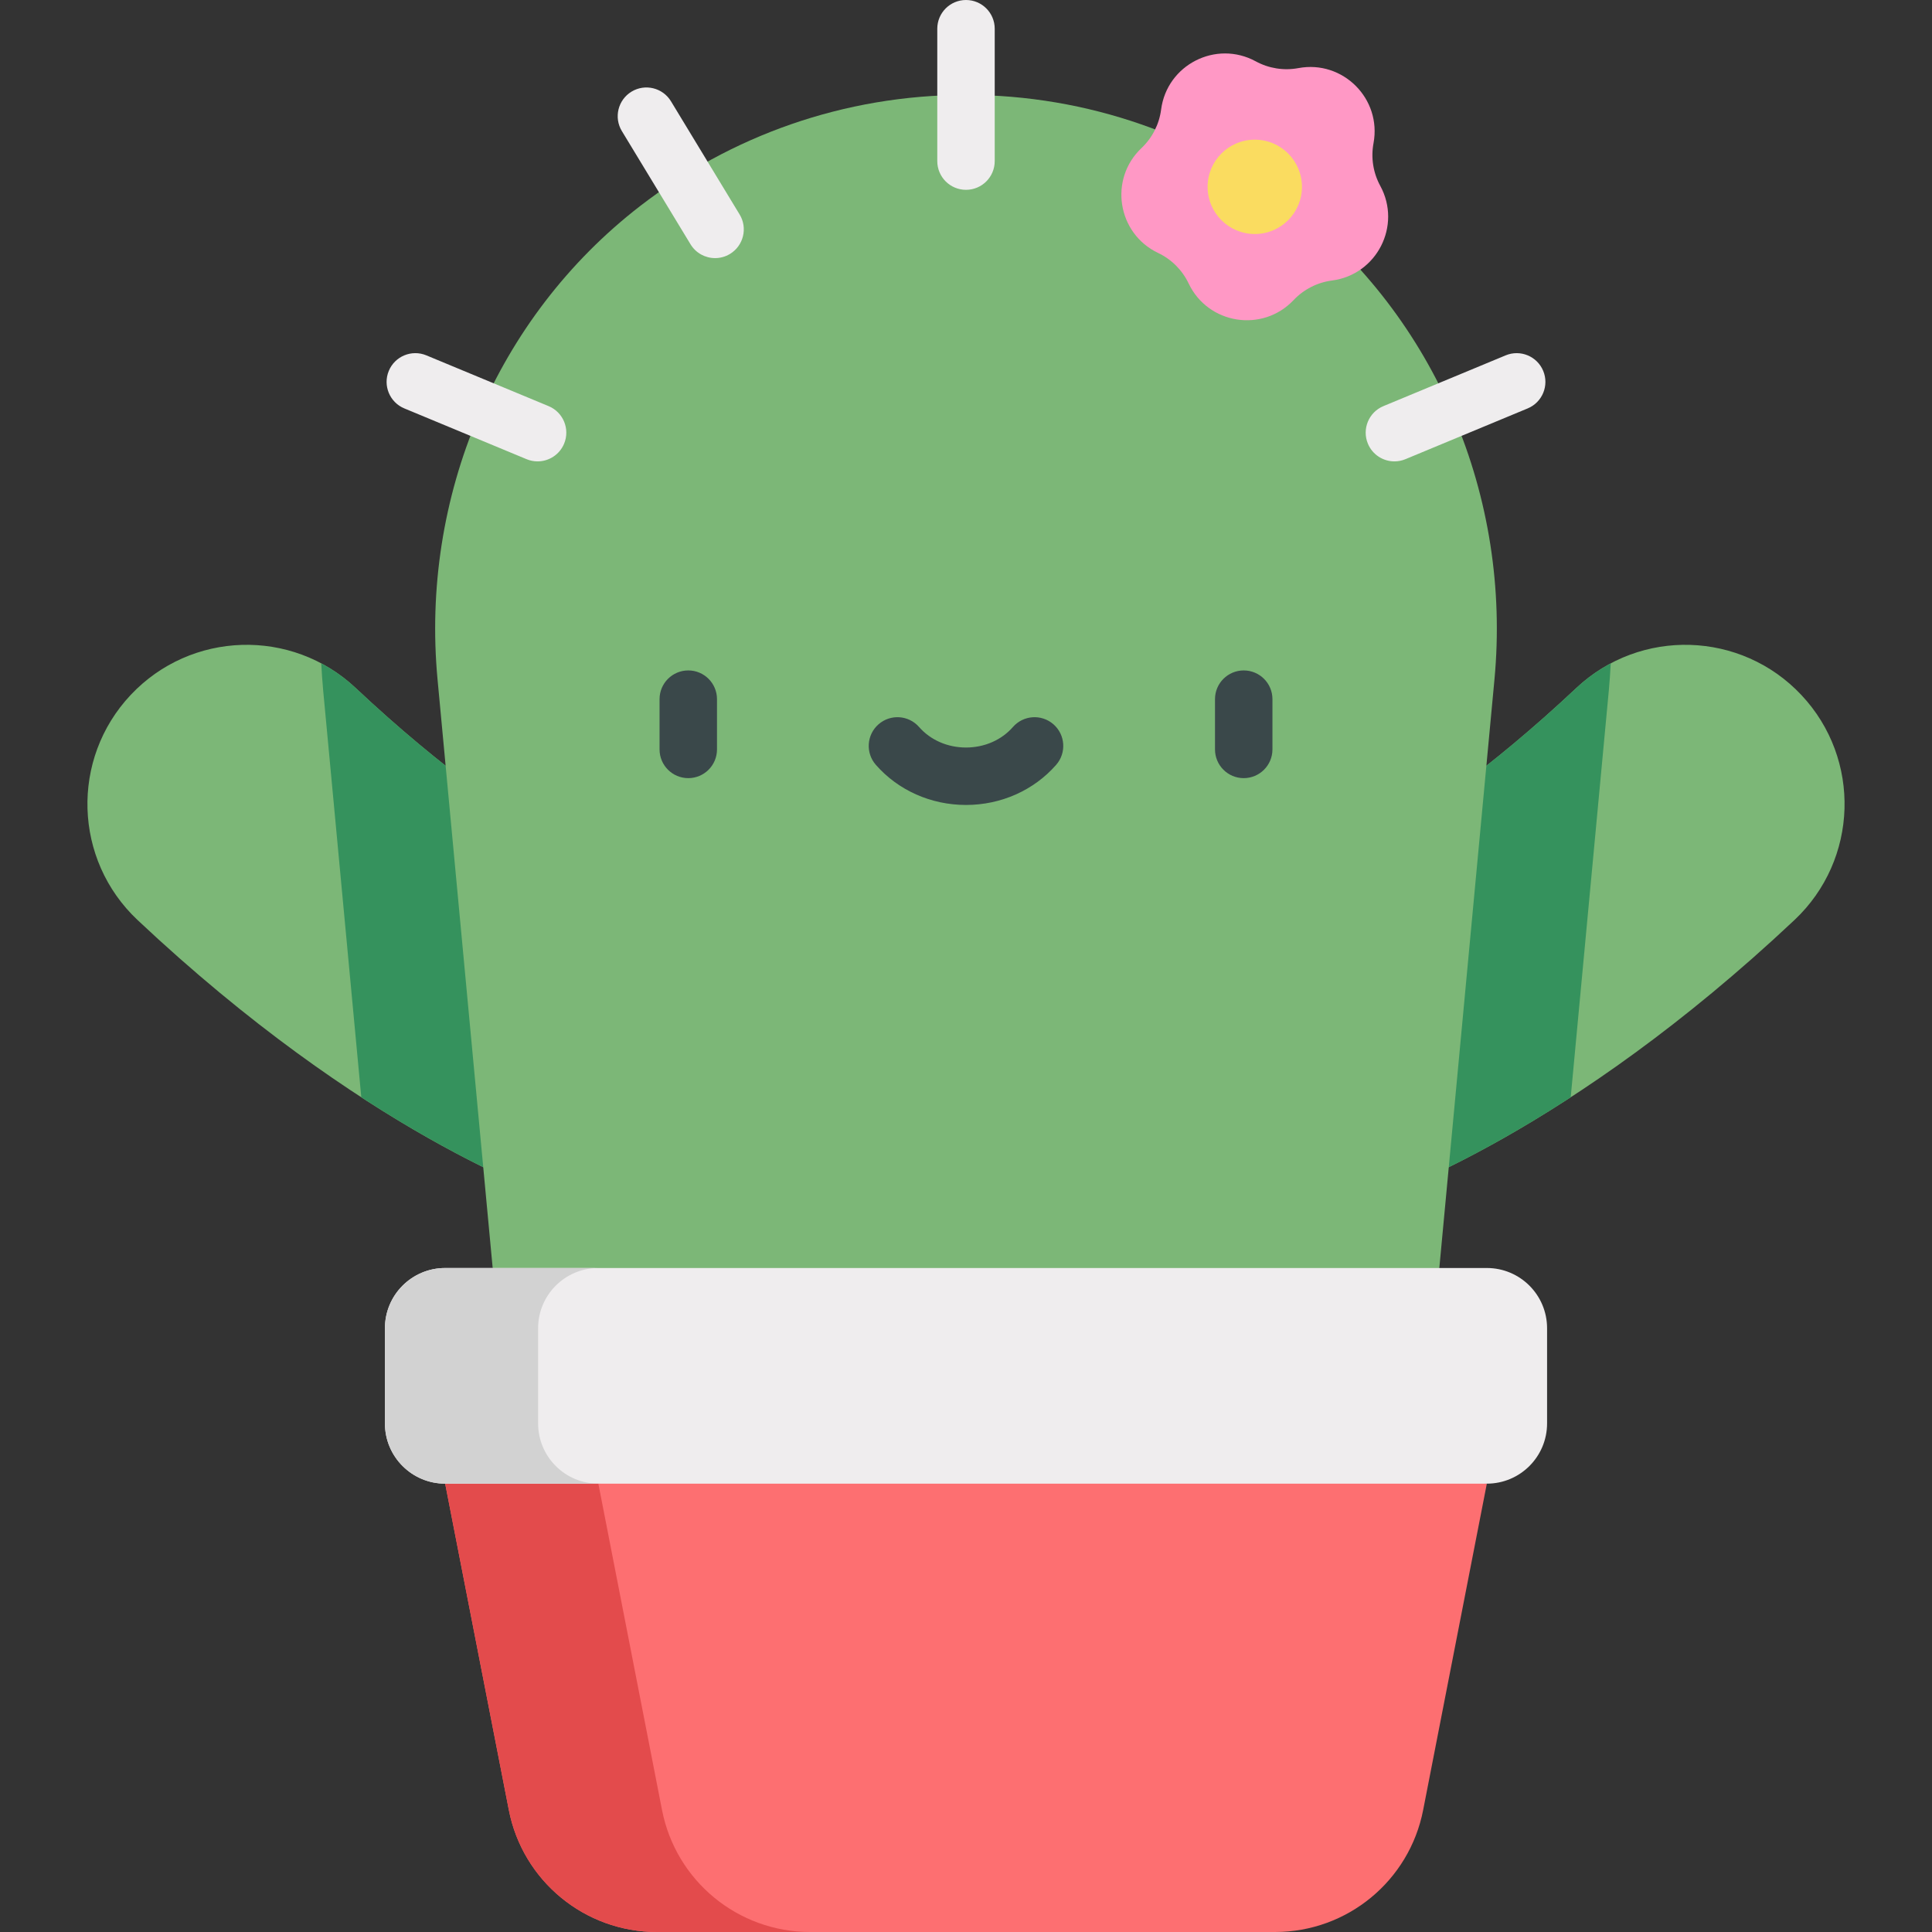 <?xml version="1.0" encoding="UTF-8"?> <!-- Generator: Adobe Illustrator 19.0.0, SVG Export Plug-In . SVG Version: 6.00 Build 0) --> <svg xmlns="http://www.w3.org/2000/svg" xmlns:xlink="http://www.w3.org/1999/xlink" id="Capa_1" x="0px" y="0px" viewBox="0 0 512 512" style="enable-background:new 0 0 512 512;" xml:space="preserve"><rect x="0" y="0" width="512" height="512" fill="#333333" stroke="none"/> <g> <path style="fill:#7CB777;" d="M362.391,318.466l-26.12-80.253l-0.411,0.137c0.355-0.124,36.014-12.876,81.861-56.004 c16.975-15.969,43.681-15.154,59.649,1.823c15.968,16.975,15.152,43.681-1.823,59.649 C415.802,300.021,367.682,316.744,362.391,318.466z"></path> <path style="fill:#7CB777;" d="M149.609,318.466l26.12-80.253l0.411,0.137c-0.355-0.124-36.014-12.876-81.861-56.004 c-16.975-15.969-43.681-15.154-59.649,1.823c-15.968,16.975-15.152,43.681,1.823,59.649 C96.198,300.021,144.318,316.744,149.609,318.466z"></path> </g> <g> <path style="fill:#35925D;" d="M85.138,175.804c0.125,2.37,0.279,4.739,0.501,7.106l10.108,107.882 c29.888,19.439,50.504,26.58,53.862,27.674l26.12-80.253l0.411,0.137c-0.355-0.124-36.014-12.876-81.861-56.004 C91.469,179.703,88.388,177.53,85.138,175.804z"></path> <path style="fill:#35925D;" d="M426.362,182.91c0.222-2.367,0.376-4.736,0.501-7.106c-3.251,1.726-6.331,3.899-9.14,6.543 c-45.848,43.129-81.506,55.881-81.861,56.004l0.411-0.137l26.12,80.253c3.358-1.093,23.974-8.235,53.862-27.674L426.362,182.91z"></path> </g> <path style="fill:#7CB777;" d="M342.357,54.599C318.475,36.137,288.52,25.152,256,25.152s-62.476,10.985-86.357,29.446 c-38.316,29.62-58.208,77.253-53.69,125.471l14.612,155.965L256,364.609l125.435-28.575l14.612-155.965 C400.566,131.851,380.673,84.219,342.357,54.599z"></path> <g> <path style="fill:#3A484A;" d="M182.4,206.214c-4.205,0-7.611-3.408-7.611-7.612v-13.32c0-4.204,3.407-7.611,7.611-7.611 c4.205,0,7.611,3.408,7.611,7.611v13.32C190.011,202.806,186.604,206.214,182.4,206.214z"></path> <path style="fill:#3A484A;" d="M329.6,206.214c-4.205,0-7.612-3.408-7.612-7.612v-13.32c0-4.204,3.407-7.611,7.612-7.611 s7.611,3.408,7.611,7.611v13.32C337.212,202.806,333.805,206.214,329.6,206.214z"></path> <path style="fill:#3A484A;" d="M256,213.323c-9.276,0-17.985-3.878-23.896-10.639c-2.768-3.165-2.444-7.974,0.721-10.74 c3.166-2.767,7.974-2.444,10.74,0.721c3.02,3.455,7.552,5.436,12.435,5.436c4.885,0,9.416-1.981,12.434-5.435 c2.769-3.165,7.576-3.488,10.74-0.722c3.165,2.767,3.489,7.575,0.723,10.74C273.986,209.445,265.276,213.323,256,213.323z"></path> </g> <g> <path style="fill:#EFEDEE;" d="M256,50.305c-4.205,0-7.611-3.408-7.611-7.611V7.611C248.389,3.408,251.795,0,256,0 c4.205,0,7.611,3.408,7.611,7.611v35.082C263.611,46.897,260.204,50.305,256,50.305z"></path> <path style="fill:#EFEDEE;" d="M189.509,68.401c-2.573,0-5.083-1.305-6.515-3.666l-18.192-29.996 c-2.179-3.595-1.033-8.275,2.561-10.455c3.595-2.179,8.275-1.034,10.456,2.562l18.192,29.996c2.179,3.595,1.033,8.275-2.561,10.455 C192.216,68.044,190.854,68.401,189.509,68.401z"></path> <path style="fill:#EFEDEE;" d="M142.462,122.272c-0.973,0-1.962-0.188-2.917-0.585l-32.399-13.456 c-3.882-1.613-5.722-6.067-4.11-9.949c1.613-3.882,6.064-5.722,9.95-4.11l32.399,13.456c3.882,1.613,5.722,6.067,4.11,9.949 C148.278,120.505,145.446,122.272,142.462,122.272z"></path> <path style="fill:#EFEDEE;" d="M369.538,122.272c-2.984,0-5.816-1.766-7.033-4.694c-1.612-3.882,0.228-8.336,4.11-9.949 l32.4-13.456c3.881-1.612,8.337,0.227,9.95,4.11c1.612,3.882-0.228,8.336-4.11,9.949l-32.4,13.456 C371.5,122.084,370.511,122.272,369.538,122.272z"></path> </g> <path style="fill:#FF98C5;" d="M365.784,49.252L365.784,49.252c-1.878-3.448-2.51-7.436-1.789-11.295 c2.2-11.788-8.121-22.109-19.909-19.909c-3.859,0.721-7.848,0.088-11.295-1.789c-10.53-5.735-23.537,0.891-25.086,12.782l0,0 c-0.507,3.892-2.341,7.491-5.192,10.189l0,0c-8.709,8.243-6.425,22.66,4.405,27.808c3.545,1.686,6.401,4.542,8.086,8.086l0,0 c5.148,10.83,19.566,13.113,27.808,4.405l0,0c2.699-2.851,6.297-4.685,10.189-5.192l0,0 C364.892,72.789,371.519,59.783,365.784,49.252z"></path> <circle style="fill:#FADC60;" cx="332.531" cy="49.516" r="12.502"></circle> <path style="fill:#FD6F71;" d="M256,364.609l-138.027,28.575l16.875,86.491C138.512,498.45,154.961,512,174.09,512h163.82 c19.129,0,35.578-13.549,39.242-32.326l16.875-86.491L256,364.609z"></path> <path style="fill:#E34B4C;" d="M175.443,479.676l-16.875-86.491l117.73-24.373L256,364.609l-138.027,28.575l16.875,86.491 C138.512,498.45,154.961,512,174.09,512h40.595C195.556,512,179.107,498.451,175.443,479.676z"></path> <path style="fill:#EFEDEE;" d="M394.027,336.034H117.973c-8.817,0-15.965,7.148-15.965,15.965v25.22 c0,8.817,7.148,15.965,15.965,15.965h276.054c8.817,0,15.965-7.148,15.965-15.965v-25.22 C409.991,343.182,402.844,336.034,394.027,336.034z"></path> <path style="fill:#D2D2D2;" d="M142.604,377.22v-25.22c0-8.817,7.148-15.964,15.965-15.964h-40.595 c-8.817,0-15.965,7.147-15.965,15.964v25.22c0,8.817,7.148,15.964,15.965,15.964h40.595 C149.751,393.184,142.604,386.036,142.604,377.22z"></path> <g> </g> <g> </g> <g> </g> <g> </g> <g> </g> <g> </g> <g> </g> <g> </g> <g> </g> <g> </g> <g> </g> <g> </g> <g> </g> <g> </g> <g> </g> </svg> 